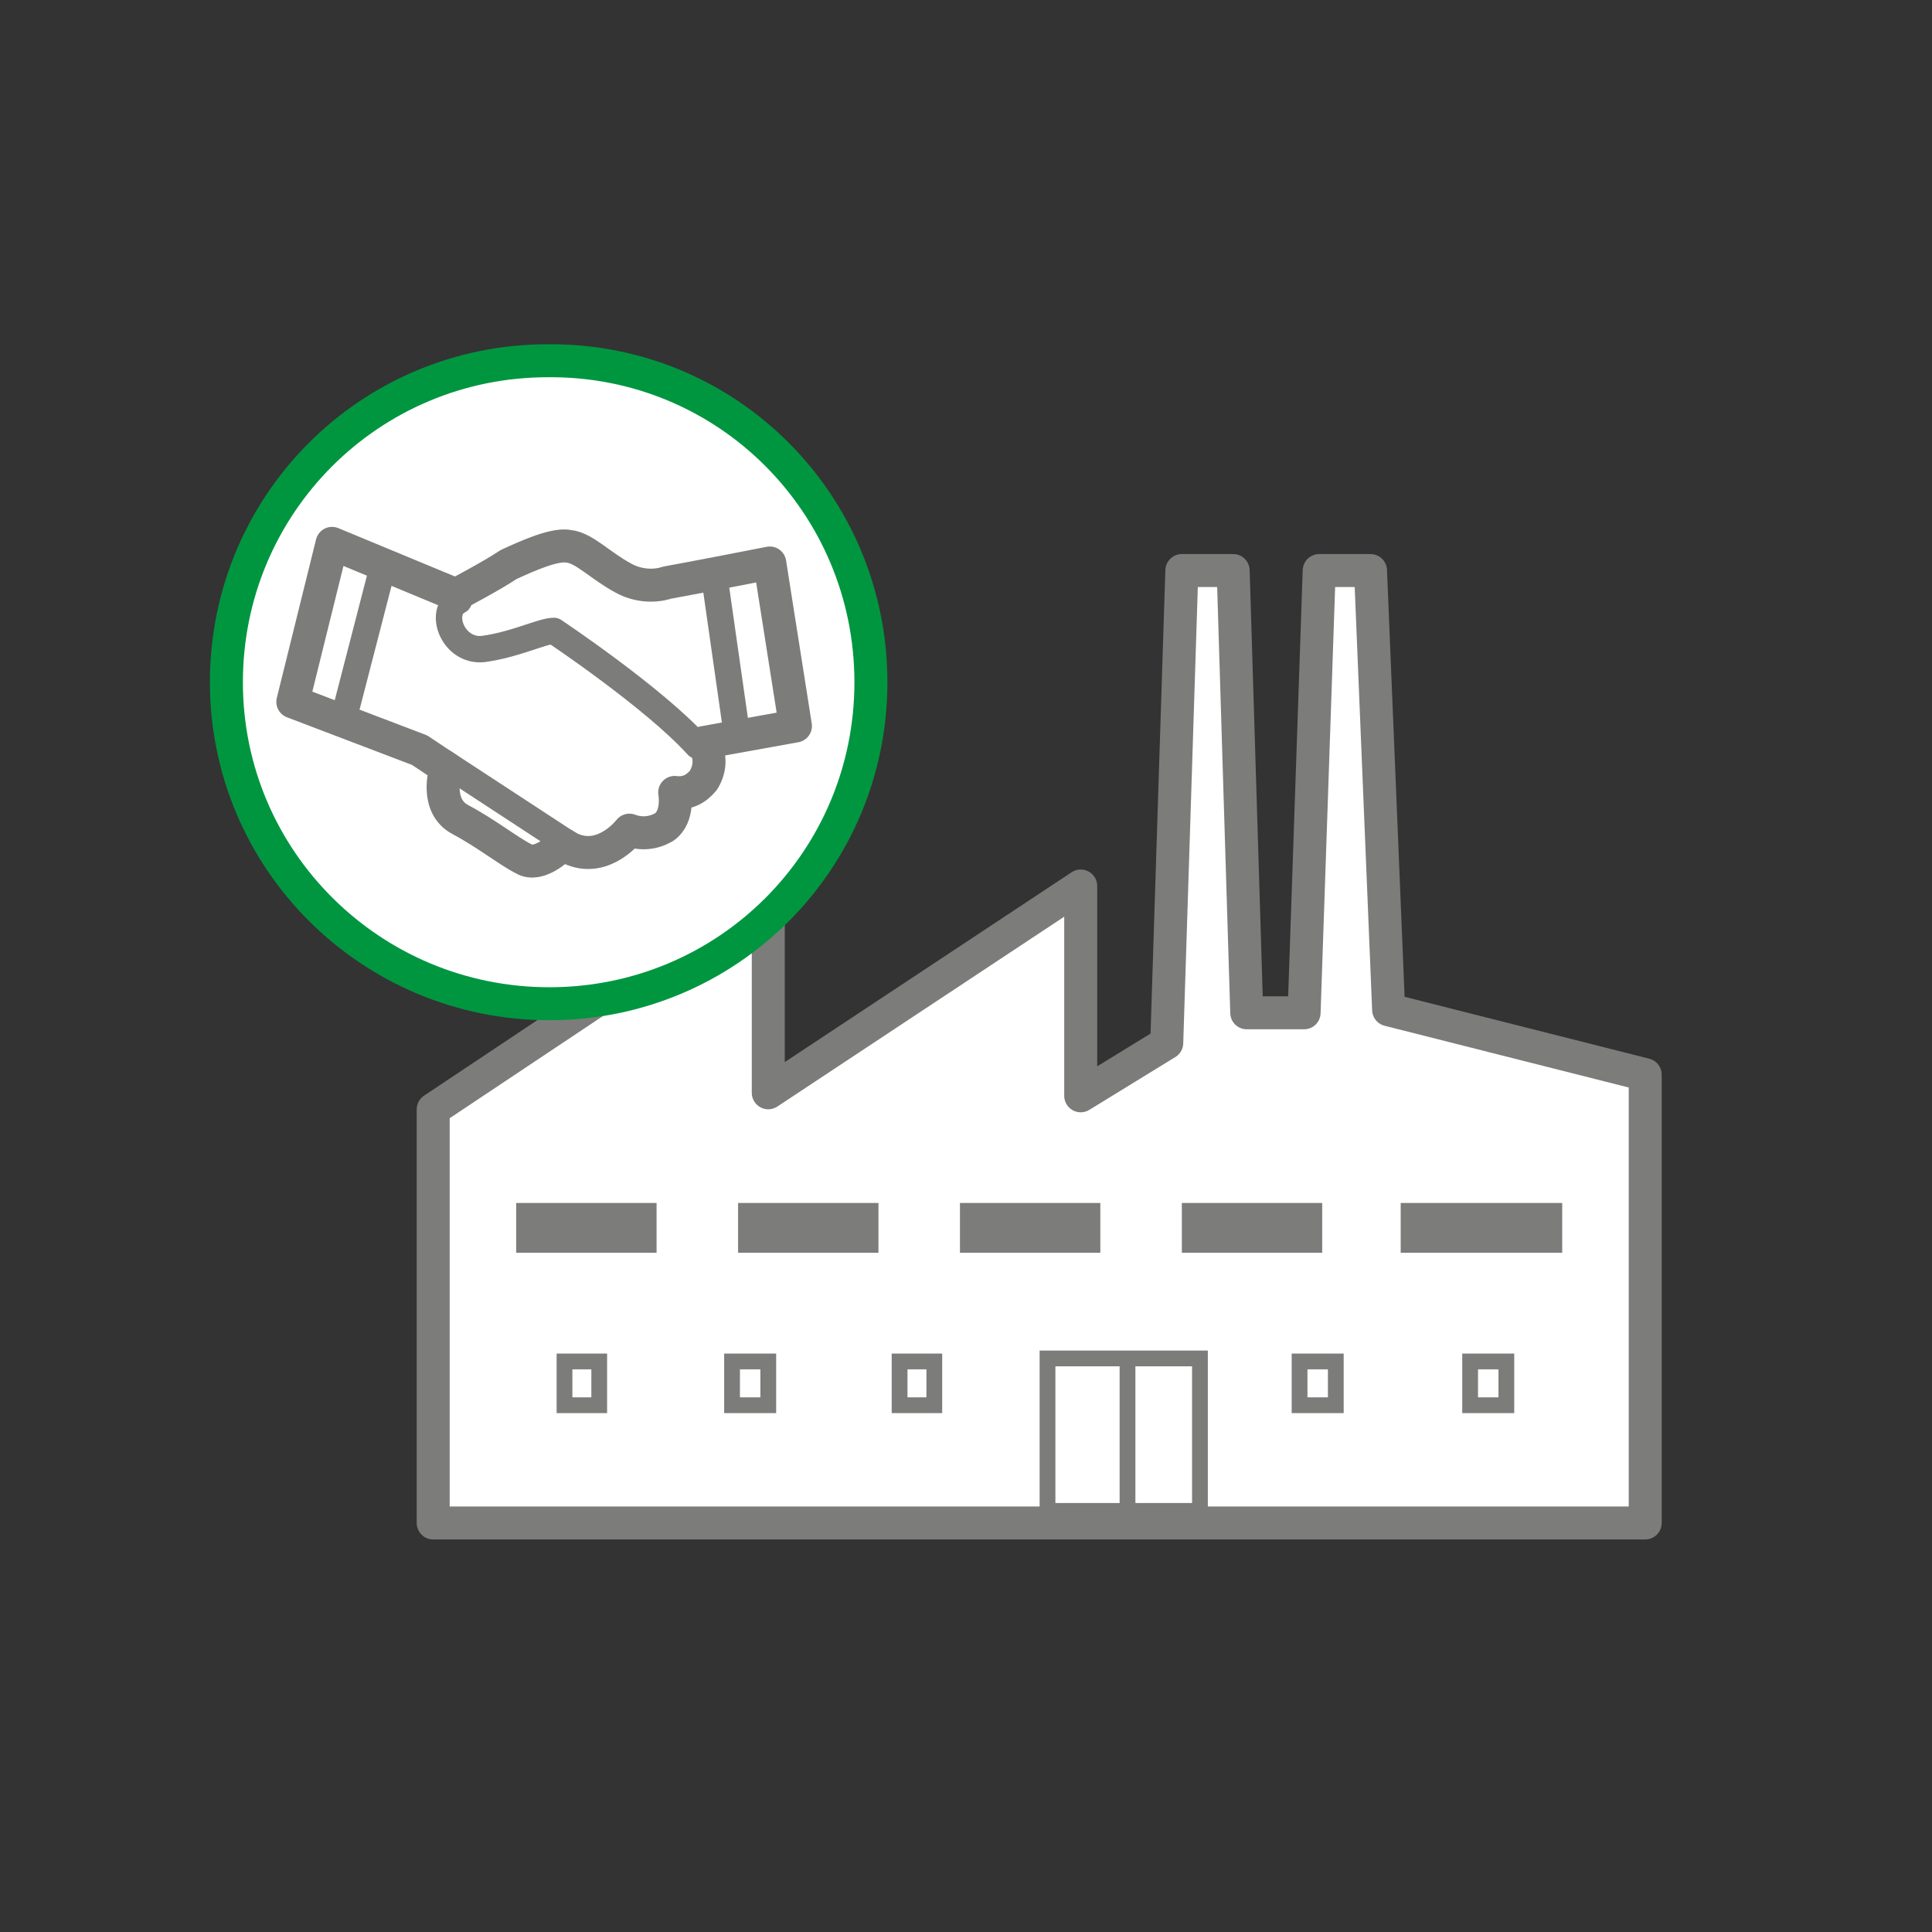 <?xml version="1.0" encoding="utf-8"?>
<!-- Generator: Adobe Illustrator 24.0.1, SVG Export Plug-In . SVG Version: 6.00 Build 0)  -->
<svg version="1.1" id="Capa_1" xmlns="http://www.w3.org/2000/svg" xmlns:xlink="http://www.w3.org/1999/xlink" x="0px" y="0px"
	 viewBox="0 0 128 128" style="enable-background:new 0 0 128 128;" xml:space="preserve">
<rect x="0" y="0" width="128" height="128" fill="#333333" stroke="none"/>
<style type="text/css">
	.st0{fill:#FFFFFF;stroke:#7C7C7B;stroke-width:2.185;stroke-linecap:round;stroke-linejoin:round;}
	.st1{fill:#7C7C7B;}
	.st2{fill:#FFFFFF;stroke:#7C7C7B;stroke-width:1.045;stroke-miterlimit:10;}
	.st3{fill:none;stroke:#7C7C7B;stroke-width:1.045;stroke-miterlimit:10;}
	.st4{fill:#FFFFFF;stroke:#009640;stroke-width:2.185;stroke-miterlimit:10;}
	.st5{fill:none;stroke:#7C7C7B;stroke-width:1.747;stroke-linecap:round;stroke-linejoin:round;}
	.st6{fill:none;stroke:#7C7C7B;stroke-width:2.185;stroke-linecap:round;stroke-linejoin:round;}
</style>
<g>
	<title>iconos_128x128_para_APP</title>
	<polygon class="st0" points="109,71.2 92,66.9 90.8,37.8 87.4,37.8 86.4,67.1 82.6,67.1 81.7,37.8 78.3,37.8 77.3,69.1 71.6,72.6 
		71.6,58.7 50.9,72.4 50.9,58.7 28.7,73.5 28.7,100.9 92.6,100.9 92.6,100.9 109,100.9 	"/>
	<rect x="78.3" y="79.7" class="st1" width="9.3" height="3.3"/>
	<rect x="92.8" y="79.7" class="st1" width="10.7" height="3.3"/>
	<rect x="86.1" y="90.2" class="st2" width="2.4" height="2.9"/>
	<rect x="97.4" y="90.2" class="st2" width="2.4" height="2.9"/>
	<rect x="59.6" y="90.2" class="st2" width="2.3" height="2.9"/>
	<rect x="48.5" y="90.2" class="st2" width="2.4" height="2.9"/>
	<rect x="37.4" y="90.2" class="st2" width="2.3" height="2.9"/>
	<rect x="63.6" y="79.7" class="st1" width="9.3" height="3.3"/>
	<rect x="48.9" y="79.7" class="st1" width="9.3" height="3.3"/>
	<rect x="34.2" y="79.7" class="st1" width="9.3" height="3.3"/>
	<polygon class="st2" points="75.2,90 74.2,90 69.4,90 69.4,100.1 74.2,100.1 75.2,100.1 79.5,100.1 79.5,90 	"/>
	<line class="st3" x1="74.7" y1="90.1" x2="74.7" y2="100.1"/>
	<path class="st4" d="M57.7,45.2c0,11.8-9.5,21.3-21.3,21.3S15,57,15,45.2s9.5-21.3,21.3-21.3C48.2,23.8,57.7,33.4,57.7,45.2
		C57.7,45.1,57.7,45.1,57.7,45.2z"/>
	<path class="st5" d="M30.4,39.8C29,40.5,30,43.2,32,43c2.2-0.3,3.9-1.2,4.7-1.2c0,0,6.6,4.4,9.5,7.6"/>
	<line class="st5" x1="47.3" y1="38" x2="48.8" y2="48.5"/>
	<line class="st5" x1="23" y1="46.7" x2="25.3" y2="37.8"/>
	<path class="st6" d="M52.7,48.1L51,37.3c0,0-5.1,1-6.8,1.3c-0.9,0.3-2,0.2-2.9-0.3c-1.5-0.8-2.6-2-3.6-2.1c-0.9-0.2-2.7,0.6-4,1.2
		c-1.2,0.8-3.5,2-3.5,2L22,36l-2.6,10.5l8.4,3.2l1.8,1.2c0,0.1-0.1,0.1-0.1,0.2c0,0-0.7,2.3,1,3.2c1.7,0.9,3.2,2.1,4.2,2.6
		c1,0.6,2.4-0.8,2.4-0.8l0.1-0.2c0.3,0.1,0.5,0.3,0.8,0.4c2.1,0.8,3.7-1.3,3.7-1.3c0.8,0.3,1.6,0.2,2.3-0.2c1-0.7,0.7-2.3,0.7-2.3
		c0.8,0.1,1.4-0.2,1.9-0.8c0.5-0.8,0.5-1.7,0-2.5L52.7,48.1z"/>
	<line class="st5" x1="29.4" y1="50.5" x2="37.5" y2="55.8"/>
</g>
</svg>
